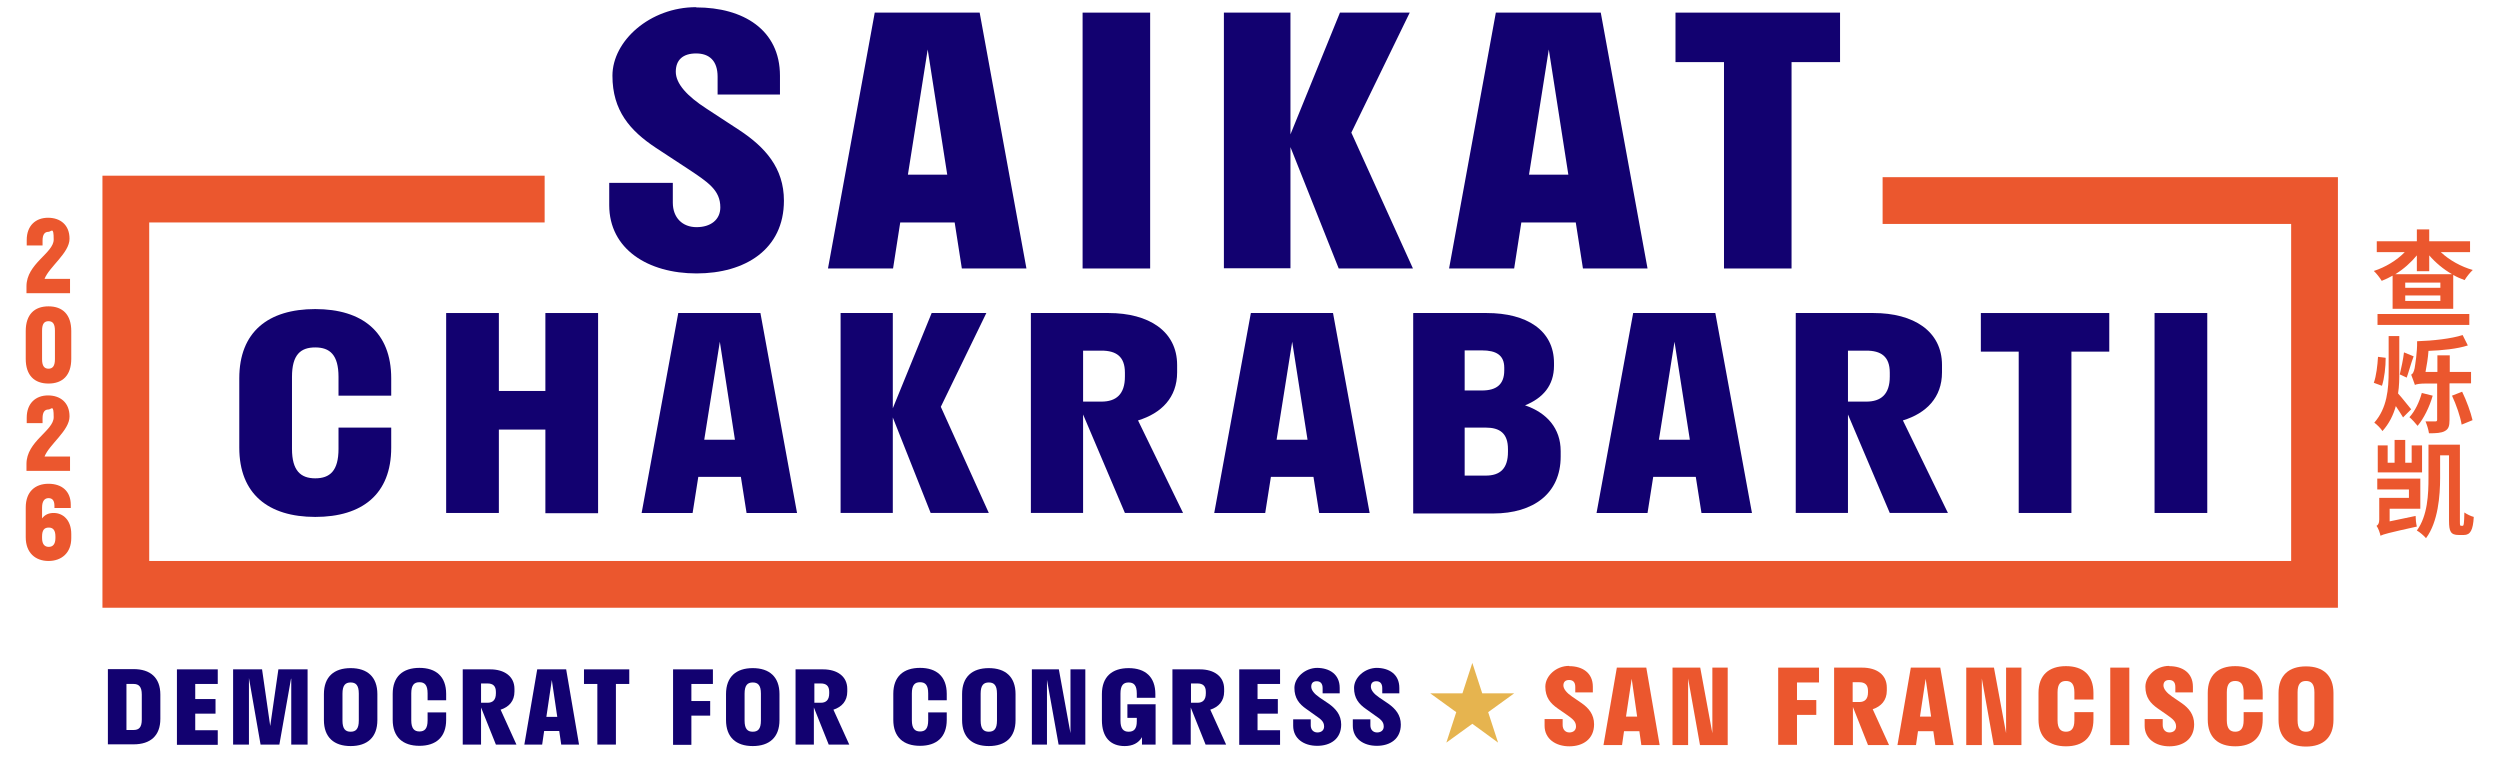 <?xml version="1.0" encoding="UTF-8"?>
<svg id="Layer_2" xmlns="http://www.w3.org/2000/svg" version="1.1" viewBox="0 0 1010.3 310.8">
  <!-- Generator: Adobe Illustrator 29.2.1, SVG Export Plug-In . SVG Version: 2.1.0 Build 116)  -->
  <defs>
    <style>
      .st0 {
        fill: #120170;
      }

      .st1 {
        fill: #e6b44f;
      }

      .st2 {
        fill: #eb572e;
      }
    </style>
  </defs>
  <path class="st0" d="M281.4,3c18.9,0,33.8,9,33.8,27.6v7.6h-25.2v-7.2c0-6.5-3.4-9.4-8.7-9.4s-8.2,2.6-8.2,7.4,4.5,9.8,12.4,14.9l13.3,8.7c10.3,6.8,18,15.2,18,28.5,0,19.7-15.7,29.4-35.3,29.4s-35.3-9.8-35.3-27.6v-9h25.7v8c0,6.1,3.9,9.9,9.6,9.9s9.6-3,9.6-8c0-7-5-10.2-13.3-15.7l-12.8-8.4c-10.4-6.9-17.5-15-17.5-29.1s15.2-27.7,33.8-27.7h0Z"/>
  <path class="st0" d="M353.6,5.1h42.3l18.9,103.4h-26.1l-2.9-18.6h-22l-2.9,18.6h-26.3l18.9-103.4ZM382.8,70.6l-7.9-50.6-8,50.6h15.9,0Z"/>
  <path class="st0" d="M437.5,108.5V5.1h27.3v103.4h-27.3Z"/>
  <path class="st0" d="M521.5,59.1v49.3h-26.9V5.1h26.9v49.2l20-49.2h28.2l-23.6,48.5,24.9,54.9h-30l-19.6-49.3h0Z"/>
  <path class="st0" d="M604.6,5.1h42.3l18.9,103.4h-26.1l-2.9-18.6h-22l-2.9,18.6h-26.3l18.9-103.4h0ZM633.8,70.6l-7.9-50.6-8,50.6h15.9Z"/>
  <path class="st0" d="M677.2,5.1h66.4v20h-19.6v83.4h-27.3V25.1h-19.6V5.1h0Z"/>
  <path class="st0" d="M158.1,172.8v8.1c0,18.8-11.7,28-30.7,28s-30.7-9.3-30.7-28v-28c0-18.8,11.7-28,30.7-28s30.7,9.3,30.7,28v7h-21.3v-7.6c0-8.9-3.5-11.9-9.4-11.9s-9.4,2.9-9.4,11.9v29.1c0,8.8,3.5,11.9,9.4,11.9s9.4-3,9.4-11.9v-8.6h21.3,0Z"/>
  <path class="st0" d="M220.4,173.6h-18.8v33.7h-21.3v-80.8h21.3v31.5h18.8v-31.5h21.3v80.9h-21.3v-33.7h0Z"/>
  <path class="st0" d="M274.2,126.5h33.1l14.8,80.8h-20.4l-2.3-14.6h-17.2l-2.3,14.6h-20.6l14.8-80.8h0ZM297,177.7l-6.1-39.6-6.3,39.6h12.4,0Z"/>
  <path class="st0" d="M360.8,168.7v38.6h-21.1v-80.8h21.1v38.5l15.7-38.5h22.1l-18.4,37.9,19.4,42.9h-23.5l-15.3-38.6h0Z"/>
  <path class="st0" d="M416.6,126.5h31.4c16.2,0,27.7,7.3,27.7,21v3c0,10.1-6.3,16.5-15.8,19.4l18.2,37.4h-23.5l-16.9-39.8v39.8h-21.1v-80.8h0ZM437.7,141.6v20.7h7.4c5.9,0,9.5-2.9,9.5-10.1v-1.6c0-6.6-3.6-8.9-9.5-8.9h-7.4Z"/>
  <path class="st0" d="M505.6,126.5h33.1l14.8,80.8h-20.4l-2.3-14.6h-17.2l-2.3,14.6h-20.6l14.8-80.8h0ZM528.4,177.7l-6.2-39.6-6.3,39.6h12.4Z"/>
  <path class="st0" d="M571.2,126.5h29.6c16.2,0,27.2,7,27.2,20.2v1.1c0,8-4.5,13.1-11.7,16,8.8,3,14.4,9.3,14.4,18.5v2.2c0,14.9-11,23-27.2,23h-32.4v-80.8h0ZM591.9,141.6v16.2h7c5.8,0,9-2.4,9-8.1v-1.1c0-5.1-3.3-7-9-7h-7ZM591.9,172.8v19.4h8.5c5.8,0,9-2.8,9-9.6v-1.1c0-6.4-3.3-8.7-9-8.7h-8.5Z"/>
  <path class="st0" d="M660.1,126.5h33.1l14.8,80.8h-20.4l-2.3-14.6h-17.2l-2.3,14.6h-20.6l14.8-80.8h0ZM682.9,177.7l-6.2-39.6-6.3,39.6h12.4Z"/>
  <path class="st0" d="M725.7,126.5h31.4c16.2,0,27.7,7.3,27.7,21v3c0,10.1-6.3,16.5-15.8,19.4l18.2,37.4h-23.5l-16.9-39.8v39.8h-21.1v-80.8h0ZM746.8,141.6v20.7h7.4c5.9,0,9.5-2.9,9.5-10.1v-1.6c0-6.6-3.6-8.9-9.5-8.9h-7.4Z"/>
  <path class="st0" d="M800.5,126.5h51.9v15.6h-15.3v65.2h-21.3v-65.2h-15.3v-15.6h0Z"/>
  <path class="st0" d="M870.7,207.3v-80.8h21.3v80.8h-21.3Z"/>
  <polygon class="st2" points="944.8 245.6 41.4 245.6 41.4 71 220.1 71 220.1 89.9 60.3 89.9 60.3 226.7 925.9 226.7 925.9 90.5 760.8 90.5 760.8 71.6 944.8 71.6 944.8 245.6"/>
  <path class="st0" d="M64.8,280.8v9.7c0,6.9-4.1,10.3-10.8,10.3h-10.4v-30.4h10.4c6.7,0,10.8,3.4,10.8,10.3h0ZM57.3,290.8v-10.1c0-3.2-1.2-4.3-3.3-4.3h-2.9v18.6h2.9c2.1,0,3.3-1,3.3-4.2Z"/>
  <path class="st0" d="M71.5,270.5h16.5v5.9h-9.1v6.1h8.2v5.9h-8.2v6.7h9.1v5.9h-16.5v-30.4h0Z"/>
  <path class="st0" d="M117.6,274.3l-4.7,26.6h-7.6l-4.7-26.9v26.9h-6.4v-30.4h11.7l3.3,22.9,3.3-22.9h11.8v30.4h-6.6v-26.6h0Z"/>
  <path class="st0" d="M130.9,291v-10.5c0-7,4.1-10.5,10.8-10.5s10.8,3.5,10.8,10.5v10.5c0,7-4.1,10.5-10.8,10.5s-10.8-3.5-10.8-10.5ZM145,291.2v-10.9c0-3.4-1.2-4.5-3.3-4.5s-3.3,1.1-3.3,4.5v10.9c0,3.4,1.2,4.5,3.3,4.5s3.3-1.1,3.3-4.5Z"/>
  <path class="st0" d="M180.3,287.9v3c0,7-4.1,10.5-10.8,10.5s-10.8-3.5-10.8-10.5v-10.5c0-7,4.1-10.5,10.8-10.5s10.8,3.5,10.8,10.5v2.6h-7.5v-2.8c0-3.4-1.2-4.5-3.3-4.5s-3.3,1.1-3.3,4.5v10.9c0,3.3,1.2,4.5,3.3,4.5s3.3-1.1,3.3-4.5v-3.2h7.5Z"/>
  <path class="st0" d="M187,270.5h11.1c5.7,0,9.8,2.8,9.8,7.9v1.1c0,3.8-2.2,6.2-5.6,7.3l6.4,14.1h-8.3l-6-15v15h-7.4v-30.4h0ZM194.4,276.2v7.8h2.6c2.1,0,3.4-1.1,3.4-3.8v-.6c0-2.5-1.3-3.4-3.4-3.4h-2.6Z"/>
  <path class="st0" d="M217.1,270.5h11.7l5.2,30.4h-7.2l-.8-5.5h-6.1l-.8,5.5h-7.2l5.2-30.4h0ZM225.2,289.7l-2.2-14.9-2.2,14.9h4.4Z"/>
  <path class="st0" d="M236,270.5h18.3v5.9h-5.4v24.5h-7.5v-24.5h-5.4v-5.9Z"/>
  <path class="st0" d="M272,270.5h16.1v5.9h-8.7v6.9h7.6v5.9h-7.6v11.8h-7.4v-30.4h0Z"/>
  <path class="st0" d="M293.4,291v-10.5c0-7,4.1-10.5,10.8-10.5s10.8,3.5,10.8,10.5v10.5c0,7-4.1,10.5-10.8,10.5s-10.8-3.5-10.8-10.5ZM307.5,291.2v-10.9c0-3.4-1.2-4.5-3.3-4.5s-3.3,1.1-3.3,4.5v10.9c0,3.4,1.2,4.5,3.3,4.5s3.3-1.1,3.3-4.5Z"/>
  <path class="st0" d="M321.6,270.5h11c5.7,0,9.8,2.8,9.8,7.9v1.1c0,3.8-2.2,6.2-5.6,7.3l6.4,14.1h-8.3l-6-15v15h-7.4v-30.4h0ZM329.1,276.2v7.8h2.6c2.1,0,3.4-1.1,3.4-3.8v-.6c0-2.5-1.3-3.4-3.4-3.4h-2.6Z"/>
  <path class="st0" d="M382.6,287.9v3c0,7-4.1,10.5-10.8,10.5s-10.8-3.5-10.8-10.5v-10.5c0-7,4.1-10.5,10.8-10.5s10.8,3.5,10.8,10.5v2.6h-7.5v-2.8c0-3.4-1.2-4.5-3.3-4.5s-3.3,1.1-3.3,4.5v10.9c0,3.3,1.2,4.5,3.3,4.5s3.3-1.1,3.3-4.5v-3.2h7.5Z"/>
  <path class="st0" d="M388.8,291v-10.5c0-7,4.1-10.5,10.8-10.5s10.8,3.5,10.8,10.5v10.5c0,7-4.1,10.5-10.8,10.5s-10.8-3.5-10.8-10.5ZM402.9,291.2v-10.9c0-3.4-1.2-4.5-3.3-4.5s-3.3,1.1-3.3,4.5v10.9c0,3.4,1.2,4.5,3.3,4.5s3.3-1.1,3.3-4.5Z"/>
  <path class="st0" d="M438.7,300.9h-10.9l-4.7-26.2v26.2h-6.1v-30.4h10.9l4.7,25.8v-25.8h6v30.4Z"/>
  <path class="st0" d="M467,284.5v16.4h-5.5v-3c-1.4,2.4-3.8,3.6-7,3.6-5.7,0-9.2-3.5-9.2-10.5v-10.5c0-7,4.1-10.5,10.8-10.5s10.8,3.5,10.8,10.5v1.5h-7.5v-1.7c0-3.4-1.2-4.5-3.3-4.5s-3.3,1.1-3.3,4.5v10.9c0,3.3,1.2,4.5,3.3,4.5s3.3-1.1,3.3-4.2v-1.4h-3.8v-5.5h11.3,0Z"/>
  <path class="st0" d="M473.9,270.5h11c5.7,0,9.8,2.8,9.8,7.9v1.1c0,3.8-2.2,6.2-5.6,7.3l6.4,14.1h-8.3l-6-15v15h-7.4v-30.4h0ZM481.3,276.2v7.8h2.6c2.1,0,3.4-1.1,3.4-3.8v-.6c0-2.5-1.3-3.4-3.4-3.4h-2.6Z"/>
  <path class="st0" d="M500.8,270.5h16.5v5.9h-9.1v6.1h8.2v5.9h-8.2v6.7h9.1v5.9h-16.5v-30.4h0Z"/>
  <path class="st0" d="M532.1,269.9c5.2,0,9.3,2.6,9.3,8.1v2.2h-6.9v-2.1c0-1.9-.9-2.8-2.4-2.8s-2.2.8-2.2,2.2,1.2,2.9,3.4,4.4l3.7,2.5c2.8,2,5,4.5,5,8.4,0,5.8-4.3,8.6-9.7,8.6s-9.7-2.9-9.7-8.1v-2.6h7.1v2.4c0,1.8,1.1,2.9,2.7,2.9s2.7-.9,2.7-2.4c0-2.1-1.4-3-3.7-4.6l-3.5-2.5c-2.9-2-4.8-4.4-4.8-8.5s4.2-8.1,9.3-8.1h0Z"/>
  <path class="st0" d="M556.2,269.9c5.2,0,9.3,2.6,9.3,8.1v2.2h-6.9v-2.1c0-1.9-.9-2.8-2.4-2.8s-2.2.8-2.2,2.2,1.2,2.9,3.4,4.4l3.7,2.5c2.8,2,5,4.5,5,8.4,0,5.8-4.3,8.6-9.7,8.6s-9.7-2.9-9.7-8.1v-2.6h7.1v2.4c0,1.8,1.1,2.9,2.7,2.9s2.7-.9,2.7-2.4c0-2.1-1.4-3-3.7-4.6l-3.5-2.5c-2.9-2-4.8-4.4-4.8-8.5s4.2-8.1,9.3-8.1h0Z"/>
  <path class="st2" d="M634.1,269.2c5.4,0,9.6,2.7,9.6,8.3v2.3h-7.1v-2.2c0-2-1-2.8-2.5-2.8s-2.3.8-2.3,2.2,1.3,3,3.5,4.5l3.8,2.6c2.9,2,5.1,4.6,5.1,8.6,0,6-4.5,8.9-10,8.9s-10-3-10-8.3v-2.7h7.3v2.4c0,1.8,1.1,3,2.7,3s2.7-.9,2.7-2.4c0-2.1-1.4-3.1-3.8-4.8l-3.6-2.5c-3-2.1-5-4.5-5-8.8s4.3-8.4,9.6-8.4h0Z"/>
  <path class="st2" d="M653.3,269.8h12l5.4,31.3h-7.4l-.8-5.6h-6.2l-.8,5.6h-7.5l5.4-31.3h0ZM661.6,289.6l-2.2-15.3-2.3,15.3h4.5Z"/>
  <path class="st2" d="M698.2,301.1h-11.2l-4.8-26.9v26.9h-6.3v-31.3h11.2l4.9,26.5v-26.5h6.2v31.3h0Z"/>
  <path class="st2" d="M718.6,269.8h16.5v6h-8.9v7.1h7.8v6h-7.8v12.1h-7.6v-31.3h0Z"/>
  <path class="st2" d="M741.1,269.8h11.4c5.9,0,10,2.8,10,8.1v1.2c0,3.9-2.3,6.4-5.7,7.5l6.6,14.5h-8.5l-6.1-15.4v15.4h-7.6v-31.3h0ZM748.7,275.7v8h2.7c2.1,0,3.5-1.1,3.5-3.9v-.6c0-2.5-1.3-3.5-3.5-3.5h-2.7Z"/>
  <path class="st2" d="M772.1,269.8h12l5.4,31.3h-7.4l-.8-5.6h-6.2l-.8,5.6h-7.5l5.4-31.3h0ZM780.4,289.6l-2.2-15.3-2.3,15.3h4.5Z"/>
  <path class="st2" d="M816.9,301.1h-11.2l-4.8-26.9v26.9h-6.3v-31.3h11.2l4.9,26.5v-26.5h6.2v31.3h0Z"/>
  <path class="st2" d="M846,287.7v3.1c0,7.2-4.2,10.8-11.1,10.8s-11.1-3.6-11.1-10.8v-10.8c0-7.2,4.2-10.8,11.1-10.8s11.1,3.6,11.1,10.8v2.7h-7.7v-2.9c0-3.5-1.3-4.6-3.4-4.6s-3.4,1.1-3.4,4.6v11.3c0,3.4,1.3,4.6,3.4,4.6s3.4-1.2,3.4-4.6v-3.3h7.7Z"/>
  <path class="st2" d="M852.8,301.1v-31.3h7.7v31.3h-7.7Z"/>
  <path class="st2" d="M876.6,269.2c5.4,0,9.6,2.7,9.6,8.3v2.3h-7.1v-2.2c0-2-1-2.8-2.5-2.8s-2.3.8-2.3,2.2,1.3,3,3.5,4.5l3.8,2.6c2.9,2,5.1,4.6,5.1,8.6,0,6-4.5,8.9-10,8.9s-10-3-10-8.3v-2.7h7.3v2.4c0,1.8,1.1,3,2.7,3s2.7-.9,2.7-2.4c0-2.1-1.4-3.1-3.8-4.8l-3.6-2.5c-3-2.1-5-4.5-5-8.8s4.3-8.4,9.6-8.4h0Z"/>
  <path class="st2" d="M914.4,287.7v3.1c0,7.2-4.2,10.8-11.1,10.8s-11.1-3.6-11.1-10.8v-10.8c0-7.2,4.2-10.8,11.1-10.8s11.1,3.6,11.1,10.8v2.7h-7.7v-2.9c0-3.5-1.3-4.6-3.4-4.6s-3.4,1.1-3.4,4.6v11.3c0,3.4,1.3,4.6,3.4,4.6s3.4-1.2,3.4-4.6v-3.3h7.7Z"/>
  <path class="st2" d="M920.8,290.9v-10.8c0-7.2,4.2-10.8,11.1-10.8s11.1,3.6,11.1,10.8v10.8c0,7.2-4.2,10.8-11.1,10.8s-11.1-3.6-11.1-10.8ZM935.3,291.1v-11.3c0-3.5-1.3-4.6-3.4-4.6s-3.4,1.1-3.4,4.6v11.3c0,3.5,1.3,4.6,3.4,4.6s3.4-1.1,3.4-4.6Z"/>
  <polygon class="st1" points="595 267.9 599 280.2 611.9 280.2 601.4 287.8 605.4 300.1 595 292.5 584.5 300.1 588.5 287.8 578 280.2 591 280.2 595 267.9"/>
  <path class="st2" d="M986.5,102c3.3,3.1,8.1,5.8,12.8,7.1-1.1,1-2.6,2.9-3.3,4.1-1.6-.6-3.1-1.2-4.6-2.1v13.7h-24.5v-13.4c-1.4.8-2.9,1.5-4.4,2.1-.7-1.2-2.2-3.1-3.2-4,4.7-1.5,9.3-4.3,12.5-7.6h-11.3v-4.4h16.2v-4.8h5v4.8h16.5v4.4h-11.8ZM960.8,126.9h37.1v4.4h-37.1v-4.4ZM990.9,110.8c-3.5-2-6.7-4.7-9.2-7.6v6.4h-5v-6.4c-2.4,2.9-5.4,5.6-8.7,7.6h22.9,0ZM986.2,114.2h-14.2v2.1h14.2v-2.1ZM986.2,119.4h-14.2v2.2h14.2v-2.2Z"/>
  <path class="st2" d="M964.1,144.6c0,3.6-.5,8.2-1.5,11.3l-3.3-1.2c1-2.7,1.5-7.1,1.7-10.5l3.2.4h0ZM971.2,168.8c-.7-1.2-1.9-3-3-4.7-1,3.6-2.7,7.1-5.4,10.1-.7-1.1-2.2-2.6-3.3-3.4,5.2-5.9,5.8-13.6,5.8-20.8v-14.2h4.3v14.2c0,3,0,6-.5,9,1.5,1.6,4.5,5.5,5.3,6.4l-3.3,3.3h0ZM975.4,144c-1.1,2.9-2,6.4-2.8,8.6l-2.8-1.3c.6-2.5,1.4-6.2,1.7-8.9l3.9,1.6h0ZM983.1,159.9c-1.3,4.6-3.6,9.2-6.1,12.2-.7-.9-2.3-2.7-3.3-3.5,2.2-2.4,4-6.1,5-9.8l4.4,1.1h0ZM989.9,155v14.7c0,2.5-.4,3.7-1.9,4.5-1.4.8-3.6.9-6.4.9-.2-1.4-.8-3.4-1.4-4.8,1.6,0,3.4,0,4,0,.5,0,.7-.2.7-.7v-14.6h-4.9c-1.7,0-3.6.2-4.1.6h0s0,0,0,0h0s0-.1,0-.1c-.3-1-1.1-2.9-1.5-4.1.6-.2,1.1-1.1,1.4-2.6.2-1.3,1.1-6.4,1-10.9,6.4-.2,13.7-1,18.4-2.5l2.1,4.2c-4.3,1.4-10.4,2-15.9,2.2-.2,2.9-.7,5.9-1.2,8.5h4.8v-6.7h5v6.7h8.6v4.6h-8.6,0ZM995,158.3c1.8,3.7,3.5,8.4,4.2,11.5l-4.4,1.8c-.5-3.2-2.2-8.1-3.9-11.7l4.1-1.6Z"/>
  <path class="st2" d="M976.2,208.5c0,1.3.2,3.2.5,4.3-11.7,2.6-13.5,3.1-14.7,3.7-.2-1.1-.9-3.1-1.6-4,.6-.3,1.1-1,1.1-2.5v-8.8h12v-3.4h-12.8v-4.4h17.4v12.2h-12.4v5.1l10.5-2.2h0ZM978.8,190.9h-17.9v-10.9h4v7h2.8v-9.2h4.3v9.2h2.6v-7h4.2v10.9h0ZM995.2,212.5c.5,0,.6-1.1.7-5.4,1,.7,2.6,1.5,3.8,1.8-.3,5.4-1.4,7.3-4,7.3h-2.1c-3.2,0-3.9-1.4-3.9-5.7v-26.5h-3.6v9.2c0,7.1-.8,17.7-5.7,24.3-.7-.9-2.7-2.6-3.7-3.1,4.4-6,4.7-14.8,4.7-21.3v-13.4h12.7v30.8c0,1.7,0,2,.5,2h.7,0Z"/>
  <g>
    <path class="st2" d="M18,112.7h10.3v5.8H10.7v-2.8c0-9.2,11-13.4,11-18.9s-.9-3.1-2.2-3.1-2.3.9-2.3,3.5v2h-6.4v-2.2c0-5.9,3.7-9,8.6-9s8.7,2.8,8.7,8.5-8.2,11.3-10.1,16.2Z"/>
    <path class="st2" d="M10.4,145v-11.2c0-6.7,3.5-10,9.2-10s9.2,3.3,9.2,10v11.2c0,6.7-3.5,10-9.2,10s-9.2-3.3-9.2-10ZM22.2,145.2v-11.6c0-2.9-1-3.8-2.6-3.8s-2.6.9-2.6,3.8v11.6c0,2.8,1,3.8,2.6,3.8s2.6-1,2.6-3.8Z"/>
    <path class="st2" d="M18,184.5h10.3v5.8H10.7v-2.8c0-9.2,11-13.4,11-18.9s-.9-3.1-2.2-3.1-2.3.9-2.3,3.5v2h-6.4v-2.2c0-5.9,3.7-9,8.6-9s8.7,2.8,8.7,8.5-8.2,11.3-10.1,16.2Z"/>
    <path class="st2" d="M19.6,226.7c-5.3,0-9.2-3.3-9.2-9.6v-12c0-6.4,3.8-9.6,9.2-9.6s9,3,9,8.5v1.3h-6.6v-.9c0-2.2-.9-3.1-2.4-3.1s-2.6,1.1-2.6,3.8v4.4c1.2-1.6,2.8-2.2,4.7-2.2,3.8,0,7.1,2.9,7.1,8.5v1.7c0,5.9-3.9,9.2-9.2,9.2ZM17,217.4c0,2.6,1.1,3.6,2.7,3.6s2.7-1,2.7-3.6v-.6c0-2.6-1-3.6-2.7-3.6s-2.7.9-2.7,3.6v.6Z"/>
  </g>
</svg>